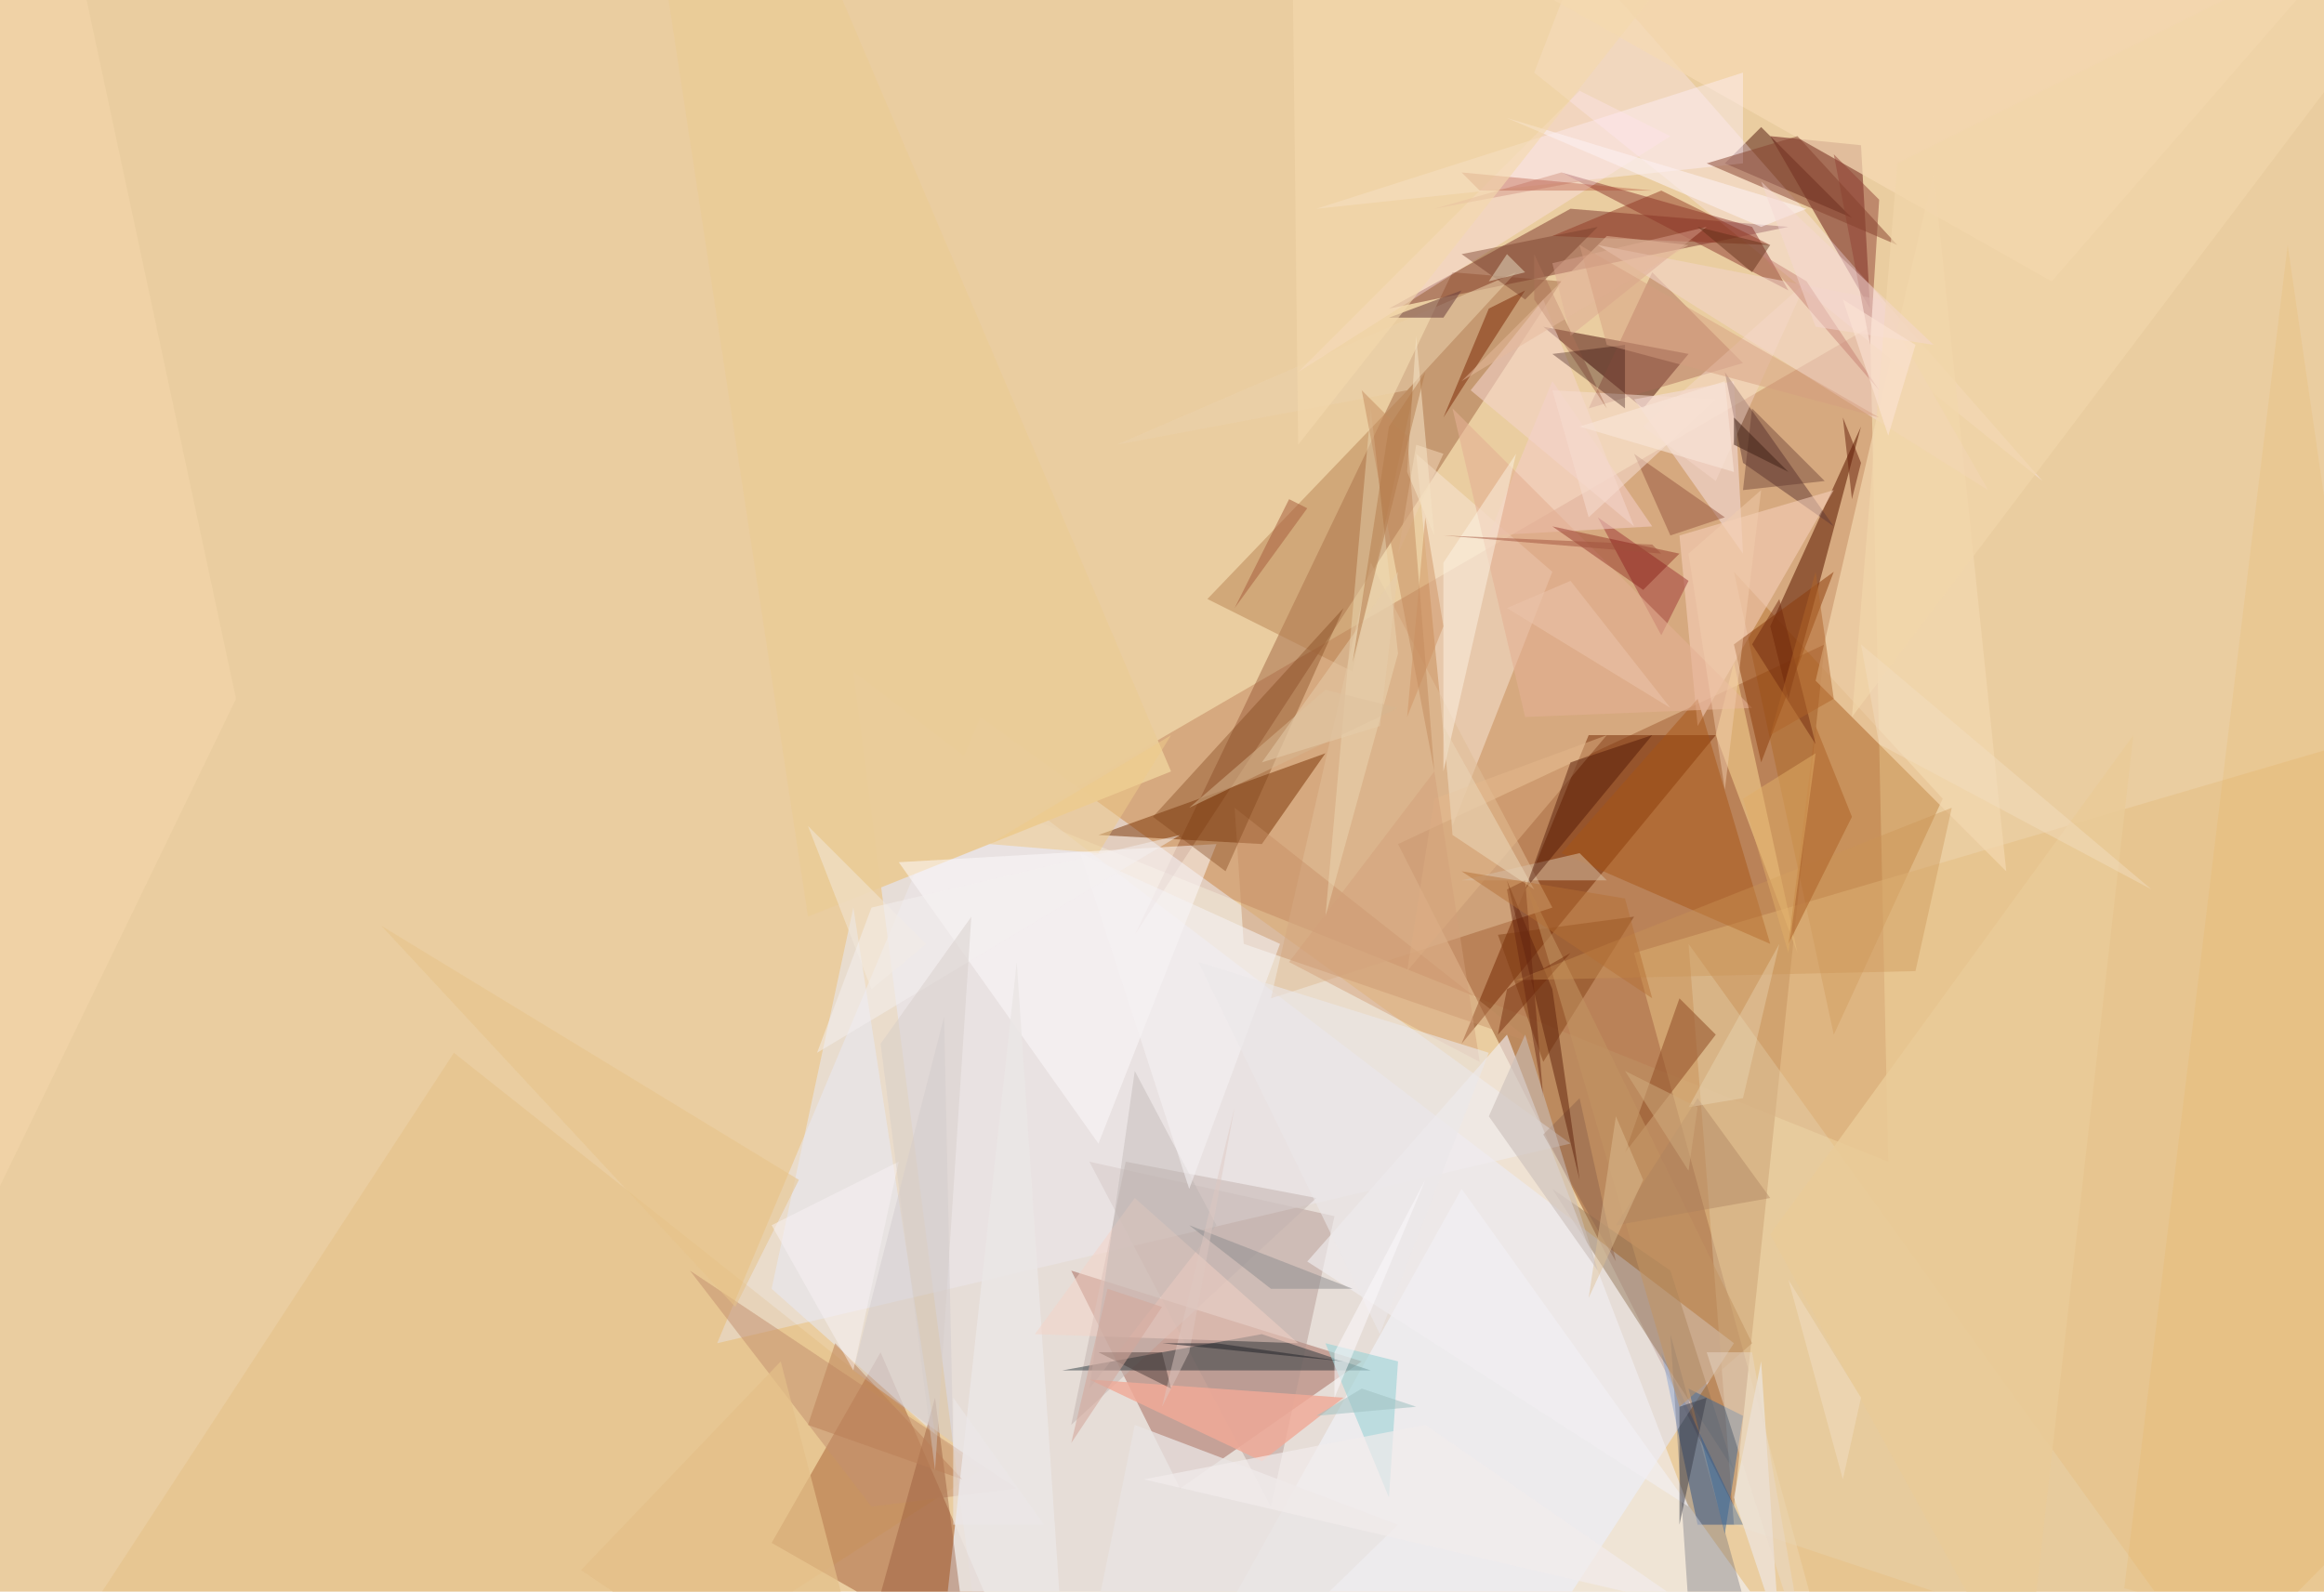 <svg xmlns="http://www.w3.org/2000/svg" viewBox="0 0 256 175.37" clip-path="url(#clip)" width="512" height="350.74"><defs><clipPath id="clip" clipPathUnits="objectBoundingBox"><rect x="0" y="0" width="256" height="175.37"/></clipPath></defs><rect x="0" y="0" width="256" height="175.37" fill="rgb(234, 205, 160)"/><path d="M154,93L191,166L201,71Z" fill="rgb(152, 86, 43)" fill-opacity="0.56"/><path d="M206,36L208,128L113,90Z" fill="rgb(184, 117, 80)" fill-opacity="0.41"/><path d="M187,168L183,149L192,168Z" fill="rgb(31, 80, 143)" fill-opacity="0.52"/><path d="M191,148L118,260L94,74Z" fill="rgb(228, 232, 255)" fill-opacity="0.58"/><path d="M97,149L113,186L85,170Z" fill="rgb(163, 90, 54)" fill-opacity="0.49"/><path d="M206,34L195,15L205,16Z" fill="rgb(117, 42, 35)" fill-opacity="0.58"/><path d="M173,23L153,34L197,25Z" fill="rgb(86, 0, 5)" fill-opacity="0.37"/><path d="M118,140L130,164L150,150Z" fill="rgb(169, 112, 99)" fill-opacity="0.55"/><path d="M190,18L194,14L204,24Z" fill="rgb(85, 29, 17)" fill-opacity="0.52"/><path d="M125,103L172,31L160,30Z" fill="rgb(137, 69, 37)" fill-opacity="0.38"/><path d="M147,134L140,166L120,128Z" fill="rgb(180, 152, 146)" fill-opacity="0.47"/><path d="M160,91L171,63L156,50Z" fill="rgb(248, 228, 212)" fill-opacity="0.52"/><path d="M189,81L161,115L175,81Z" fill="rgb(114, 39, 0)" fill-opacity="0.50"/><path d="M79,148L108,79L173,126Z" fill="rgb(235, 231, 233)" fill-opacity="0.59"/><path d="M169,8L174,-5L225,53Z" fill="rgb(254, 235, 254)" fill-opacity="0.32"/><path d="M161,131L127,192L204,191Z" fill="rgb(243, 247, 255)" fill-opacity="0.56"/><path d="M191,63L214,88L202,114Z" fill="rgb(170, 90, 12)" fill-opacity="0.31"/><path d="M124,128L145,132L118,157Z" fill="rgb(195, 179, 175)" fill-opacity="0.53"/><path d="M139,147L151,151L117,151Z" fill="rgb(25, 43, 49)" fill-opacity="0.45"/><path d="M170,117L165,103L180,101Z" fill="rgb(125, 58, 14)" fill-opacity="0.44"/><path d="M181,45L186,39L170,36Z" fill="rgb(64, 0, 0)" fill-opacity="0.48"/><path d="M89,101L129,85L63,-70Z" fill="rgb(235, 204, 153)" fill-opacity="0.97"/><path d="M171,131L184,140L191,162Z" fill="rgb(142, 112, 82)" fill-opacity="0.46"/><path d="M180,44L192,61L191,42Z" fill="rgb(247, 223, 224)" fill-opacity="0.54"/><path d="M195,69L197,77L205,47Z" fill="rgb(98, 33, 8)" fill-opacity="0.58"/><path d="M156,42L149,74L133,66Z" fill="rgb(182, 127, 79)" fill-opacity="0.48"/><path d="M139,93L146,83L121,92Z" fill="rgb(119, 48, 2)" fill-opacity="0.49"/><path d="M211,218L381,46L180,105Z" fill="rgb(229, 191, 132)" fill-opacity="0.54"/><path d="M192,51L202,58L190,41Z" fill="rgb(100, 60, 54)" fill-opacity="0.52"/><path d="M198,105L191,73L189,81Z" fill="rgb(248, 213, 145)" fill-opacity="0.55"/><path d="M151,62L140,110L171,100Z" fill="rgb(223, 189, 151)" fill-opacity="0.53"/><path d="M187,80L202,54L185,59Z" fill="rgb(247, 209, 190)" fill-opacity="0.55"/><path d="M186,177L205,223L184,147Z" fill="rgb(88, 92, 109)" fill-opacity="0.32"/><path d="M169,115L136,89L137,104Z" fill="rgb(199, 142, 100)" fill-opacity="0.43"/><path d="M183,70L186,64L176,57Z" fill="rgb(165, 69, 63)" fill-opacity="0.56"/><path d="M182,58L171,42L164,59Z" fill="rgb(244, 206, 200)" fill-opacity="0.55"/><path d="M226,31L157,-8L266,-15Z" fill="rgb(245, 218, 180)" fill-opacity="0.74"/><path d="M213,19L221,96L200,75Z" fill="rgb(243, 216, 176)" fill-opacity="0.69"/><path d="M154,150L153,165L146,148Z" fill="rgb(158, 211, 215)" fill-opacity="0.62"/><path d="M192,18L192,8L145,23Z" fill="rgb(255, 242, 255)" fill-opacity="0.40"/><path d="M197,32L172,19L193,25Z" fill="rgb(139, 51, 44)" fill-opacity="0.49"/><path d="M121,94L129,81L109,93Z" fill="rgb(238, 202, 139)" fill-opacity="0.53"/><path d="M94,100L103,158L85,142Z" fill="rgb(231, 233, 246)" fill-opacity="0.54"/><path d="M168,32L159,46L164,34Z" fill="rgb(123, 41, 5)" fill-opacity="0.51"/><path d="M108,162L-44,260L50,116Z" fill="rgb(208, 138, 28)" fill-opacity="0.10"/><path d="M144,139L166,114L186,166Z" fill="rgb(242, 238, 241)" fill-opacity="0.62"/><path d="M167,30L155,43L123,49Z" fill="rgb(236, 209, 172)" fill-opacity="0.54"/><path d="M174,121L178,139L170,125Z" fill="rgb(143, 101, 76)" fill-opacity="0.49"/><path d="M134,93L121,126L99,95Z" fill="rgb(254, 250, 251)" fill-opacity="0.52"/><path d="M172,94L187,77L195,104Z" fill="rgb(167, 84, 19)" fill-opacity="0.48"/><path d="M245,186L191,168L186,104Z" fill="rgb(232, 215, 182)" fill-opacity="0.33"/><path d="M175,45L192,40L182,30Z" fill="rgb(172, 107, 87)" fill-opacity="0.47"/><path d="M190,169L186,153L192,156Z" fill="rgb(60, 103, 149)" fill-opacity="0.52"/><path d="M96,166L112,164L76,140Z" fill="rgb(195, 144, 110)" fill-opacity="0.51"/><path d="M158,88L155,107L177,81Z" fill="rgb(228, 186, 139)" fill-opacity="0.46"/><path d="M191,165L196,180L194,150Z" fill="rgb(239, 236, 241)" fill-opacity="0.55"/><path d="M176,27L219,54L207,33Z" fill="rgb(243, 212, 202)" fill-opacity="0.56"/><path d="M185,110L189,114L179,127Z" fill="rgb(148, 84, 43)" fill-opacity="0.58"/><path d="M193,78L160,45L168,79Z" fill="rgb(228, 177, 147)" fill-opacity="0.59"/><path d="M104,179L122,254L112,106Z" fill="rgb(235, 230, 229)" fill-opacity="0.88"/><path d="M125,132L114,147L143,148Z" fill="rgb(245, 210, 198)" fill-opacity="0.49"/><path d="M185,61L171,58L181,65Z" fill="rgb(119, 5, 1)" fill-opacity="0.34"/><path d="M42,102L81,144L88,130Z" fill="rgb(230, 195, 137)" fill-opacity="0.53"/><path d="M166,97L171,109L174,130Z" fill="rgb(98, 37, 15)" fill-opacity="0.52"/><path d="M183,21L195,27L171,26Z" fill="rgb(144, 55, 32)" fill-opacity="0.47"/><path d="M139,161L120,152L148,154Z" fill="rgb(240, 170, 151)" fill-opacity="0.82"/><path d="M148,67L135,96L127,90Z" fill="rgb(124, 63, 21)" fill-opacity="0.36"/><path d="M125,157L115,206L154,168Z" fill="rgb(233, 228, 226)" fill-opacity="0.79"/><path d="M207,22L206,38L202,17Z" fill="rgb(145, 66, 54)" fill-opacity="0.49"/><path d="M177,97L174,94L161,97Z" fill="rgb(213, 188, 162)" fill-opacity="0.54"/><path d="M93,190L103,154L108,193Z" fill="rgb(149, 84, 53)" fill-opacity="0.40"/><path d="M193,148L168,97L185,155Z" fill="rgb(195, 149, 99)" fill-opacity="0.54"/><path d="M170,33L162,43L180,58Z" fill="rgb(244, 213, 203)" fill-opacity="0.56"/><path d="M188,18L198,15L209,27Z" fill="rgb(133, 66, 45)" fill-opacity="0.51"/><path d="M134,135L120,153L125,118Z" fill="rgb(185, 177, 175)" fill-opacity="0.39"/><path d="M141,104L119,94L131,131Z" fill="rgb(245, 241, 243)" fill-opacity="0.58"/><path d="M173,84L168,98L182,81Z" fill="rgb(78, 22, 3)" fill-opacity="0.45"/><path d="M104,112L105,159L94,151Z" fill="rgb(209, 203, 204)" fill-opacity="0.47"/><path d="M106,163L92,148L89,157Z" fill="rgb(187, 126, 87)" fill-opacity="0.50"/><path d="M201,53L192,54L193,45Z" fill="rgb(91, 48, 40)" fill-opacity="0.38"/><path d="M64,173L86,150L98,196Z" fill="rgb(228, 191, 137)" fill-opacity="0.69"/><path d="M234,175L252,27L275,186Z" fill="rgb(228, 162, 52)" fill-opacity="0.12"/><path d="M174,10L184,15L143,41Z" fill="rgb(255, 227, 235)" fill-opacity="0.39"/><path d="M180,50L184,59L190,57Z" fill="rgb(147, 81, 61)" fill-opacity="0.48"/><path d="M151,45L146,101L154,72Z" fill="rgb(238, 222, 187)" fill-opacity="0.42"/><path d="M173,105L165,114L166,109Z" fill="rgb(115, 44, 12)" fill-opacity="0.48"/><path d="M158,85L142,106L163,117Z" fill="rgb(211, 161, 121)" fill-opacity="0.47"/><path d="M194,84L202,63L191,71Z" fill="rgb(140, 59, 10)" fill-opacity="0.51"/><path d="M187,121L195,132L178,135Z" fill="rgb(171, 128, 94)" fill-opacity="0.41"/><path d="M161,32L159,35L153,35Z" fill="rgb(112, 67, 63)" fill-opacity="0.56"/><path d="M152,147L132,106L164,116Z" fill="rgb(236, 232, 234)" fill-opacity="0.59"/><path d="M175,143L181,130L178,123Z" fill="rgb(223, 191, 148)" fill-opacity="0.46"/><path d="M168,33L161,28L176,25Z" fill="rgb(118, 62, 42)" fill-opacity="0.44"/><path d="M204,79L209,18L275,-15Z" fill="rgb(242, 214, 171)" fill-opacity="0.68"/><path d="M166,67L184,78L173,64Z" fill="rgb(236, 197, 171)" fill-opacity="0.54"/><path d="M190,87L194,54L186,61Z" fill="rgb(243, 207, 174)" fill-opacity="0.47"/><path d="M171,43L175,57L189,44Z" fill="rgb(246, 219, 208)" fill-opacity="0.56"/><path d="M96,109L102,104L89,91Z" fill="rgb(241, 231, 218)" fill-opacity="0.51"/><path d="M144,56L136,67L142,55Z" fill="rgb(169, 96, 64)" fill-opacity="0.54"/><path d="M126,163L157,157L186,177Z" fill="rgb(242, 236, 236)" fill-opacity="0.68"/><path d="M131,135L149,142L140,142Z" fill="rgb(141, 141, 142)" fill-opacity="0.50"/><path d="M167,50L159,85L159,62Z" fill="rgb(253, 242, 229)" fill-opacity="0.49"/><path d="M115,168L105,154L105,168Z" fill="rgb(235, 231, 232)" fill-opacity="0.55"/><path d="M211,107L167,108L215,89Z" fill="rgb(204, 149, 86)" fill-opacity="0.38"/><path d="M181,47L199,31L189,53Z" fill="rgb(245, 215, 203)" fill-opacity="0.46"/><path d="M194,25L199,23L166,13Z" fill="rgb(251, 238, 238)" fill-opacity="0.62"/><path d="M121,149L129,153L128,149Z" fill="rgb(63, 50, 47)" fill-opacity="0.45"/><path d="M173,37L171,29L188,25Z" fill="rgb(220, 165, 145)" fill-opacity="0.45"/><path d="M166,98L168,97L170,121Z" fill="rgb(103, 38, 15)" fill-opacity="0.47"/><path d="M200,80L197,104L204,90Z" fill="rgb(178, 106, 48)" fill-opacity="0.65"/><path d="M154,78L146,76L131,89Z" fill="rgb(213, 182, 144)" fill-opacity="0.53"/><path d="M174,20L172,19L158,23Z" fill="rgb(214, 157, 140)" fill-opacity="0.53"/><path d="M188,149L199,183L193,149Z" fill="rgb(234, 219, 203)" fill-opacity="0.45"/><path d="M159,69L155,79L157,57Z" fill="rgb(205, 145, 94)" fill-opacity="0.46"/><path d="M159,50L154,61L156,49Z" fill="rgb(238, 208, 178)" fill-opacity="0.57"/><path d="M194,28L199,31L207,43Z" fill="rgb(197, 126, 113)" fill-opacity="0.47"/><path d="M195,136L223,187L235,81Z" fill="rgb(234, 203, 152)" fill-opacity="0.84"/><path d="M207,82L205,71L237,98Z" fill="rgb(242, 222, 192)" fill-opacity="0.47"/><path d="M169,98L160,92L159,80Z" fill="rgb(234, 212, 182)" fill-opacity="0.56"/><path d="M156,37L155,52L158,59Z" fill="rgb(244, 226, 197)" fill-opacity="0.56"/><path d="M128,144L122,142L118,159Z" fill="rgb(210, 167, 154)" fill-opacity="0.57"/><path d="M195,27L193,30L187,25Z" fill="rgb(94, 46, 20)" fill-opacity="0.45"/><path d="M164,123L168,114L176,140Z" fill="rgb(201, 190, 185)" fill-opacity="0.58"/><path d="M185,155L188,154L185,168Z" fill="rgb(56, 58, 70)" fill-opacity="0.48"/><path d="M164,31L168,30L166,28Z" fill="rgb(244, 243, 214)" fill-opacity="0.43"/><path d="M186,122L196,104L192,121Z" fill="rgb(239, 225, 197)" fill-opacity="0.32"/><path d="M150,43L158,85L155,48Z" fill="rgb(196, 141, 94)" fill-opacity="0.50"/><path d="M179,118L187,122L186,129Z" fill="rgb(209, 172, 127)" fill-opacity="0.50"/><path d="M200,36L194,20L213,38Z" fill="rgb(244, 216, 211)" fill-opacity="0.47"/><path d="M152,80L154,63L139,84Z" fill="rgb(230, 207, 172)" fill-opacity="0.50"/><path d="M197,105L192,88L200,83Z" fill="rgb(223, 172, 103)" fill-opacity="0.51"/><path d="M99,128L94,151L85,135Z" fill="rgb(247, 242, 243)" fill-opacity="0.48"/><path d="M182,110L179,99L161,96Z" fill="rgb(182, 112, 52)" fill-opacity="0.47"/><path d="M169,28L177,45L169,33Z" fill="rgb(173, 114, 89)" fill-opacity="0.50"/><path d="M211,38L208,48L203,33Z" fill="rgb(251, 226, 212)" fill-opacity="0.60"/><path d="M203,46L204,55L205,51Z" fill="rgb(103, 32, 12)" fill-opacity="0.51"/><path d="M147,154L147,149L157,130Z" fill="rgb(250, 248, 250)" fill-opacity="0.55"/><path d="M190,42L174,47L191,52Z" fill="rgb(249, 229, 217)" fill-opacity="0.61"/><path d="M131,149L136,122L128,155Z" fill="rgb(223, 201, 194)" fill-opacity="0.45"/><path d="M134,148L148,150L128,148Z" fill="rgb(42, 42, 47)" fill-opacity="0.56"/><path d="M163,21L161,19L182,21Z" fill="rgb(175, 68, 46)" fill-opacity="0.33"/><path d="M145,156L156,155L150,153Z" fill="rgb(160, 192, 192)" fill-opacity="0.55"/><path d="M196,66L193,71L200,82Z" fill="rgb(112, 40, 14)" fill-opacity="0.47"/><path d="M142,-37L143,49L188,-8Z" fill="rgb(244, 216, 172)" fill-opacity="0.62"/><path d="M-5,141L-2,-54L26,77Z" fill="rgb(242, 213, 168)" fill-opacity="0.70"/><path d="M179,38L179,45L171,39Z" fill="rgb(35, 0, 1)" fill-opacity="0.32"/><path d="M177,26L186,27L161,42Z" fill="rgb(230, 186, 158)" fill-opacity="0.51"/><path d="M191,46L191,49L197,52Z" fill="rgb(67, 36, 25)" fill-opacity="0.54"/><path d="M153,47L157,41L149,73Z" fill="rgb(179, 122, 74)" fill-opacity="0.49"/><path d="M183,61L182,60L159,59Z" fill="rgb(159, 79, 59)" fill-opacity="0.48"/><path d="M207,46L177,38L174,27Z" fill="rgb(212, 157, 128)" fill-opacity="0.47"/><path d="M96,100L130,92L90,116Z" fill="rgb(244, 240, 240)" fill-opacity="0.50"/><path d="M103,162L107,101L97,115Z" fill="rgb(214, 205, 200)" fill-opacity="0.45"/><path d="M200,63L202,77L195,81Z" fill="rgb(176, 101, 41)" fill-opacity="0.49"/><path d="M205,154L203,163L197,141Z" fill="rgb(241, 221, 192)" fill-opacity="0.54"/></svg>
